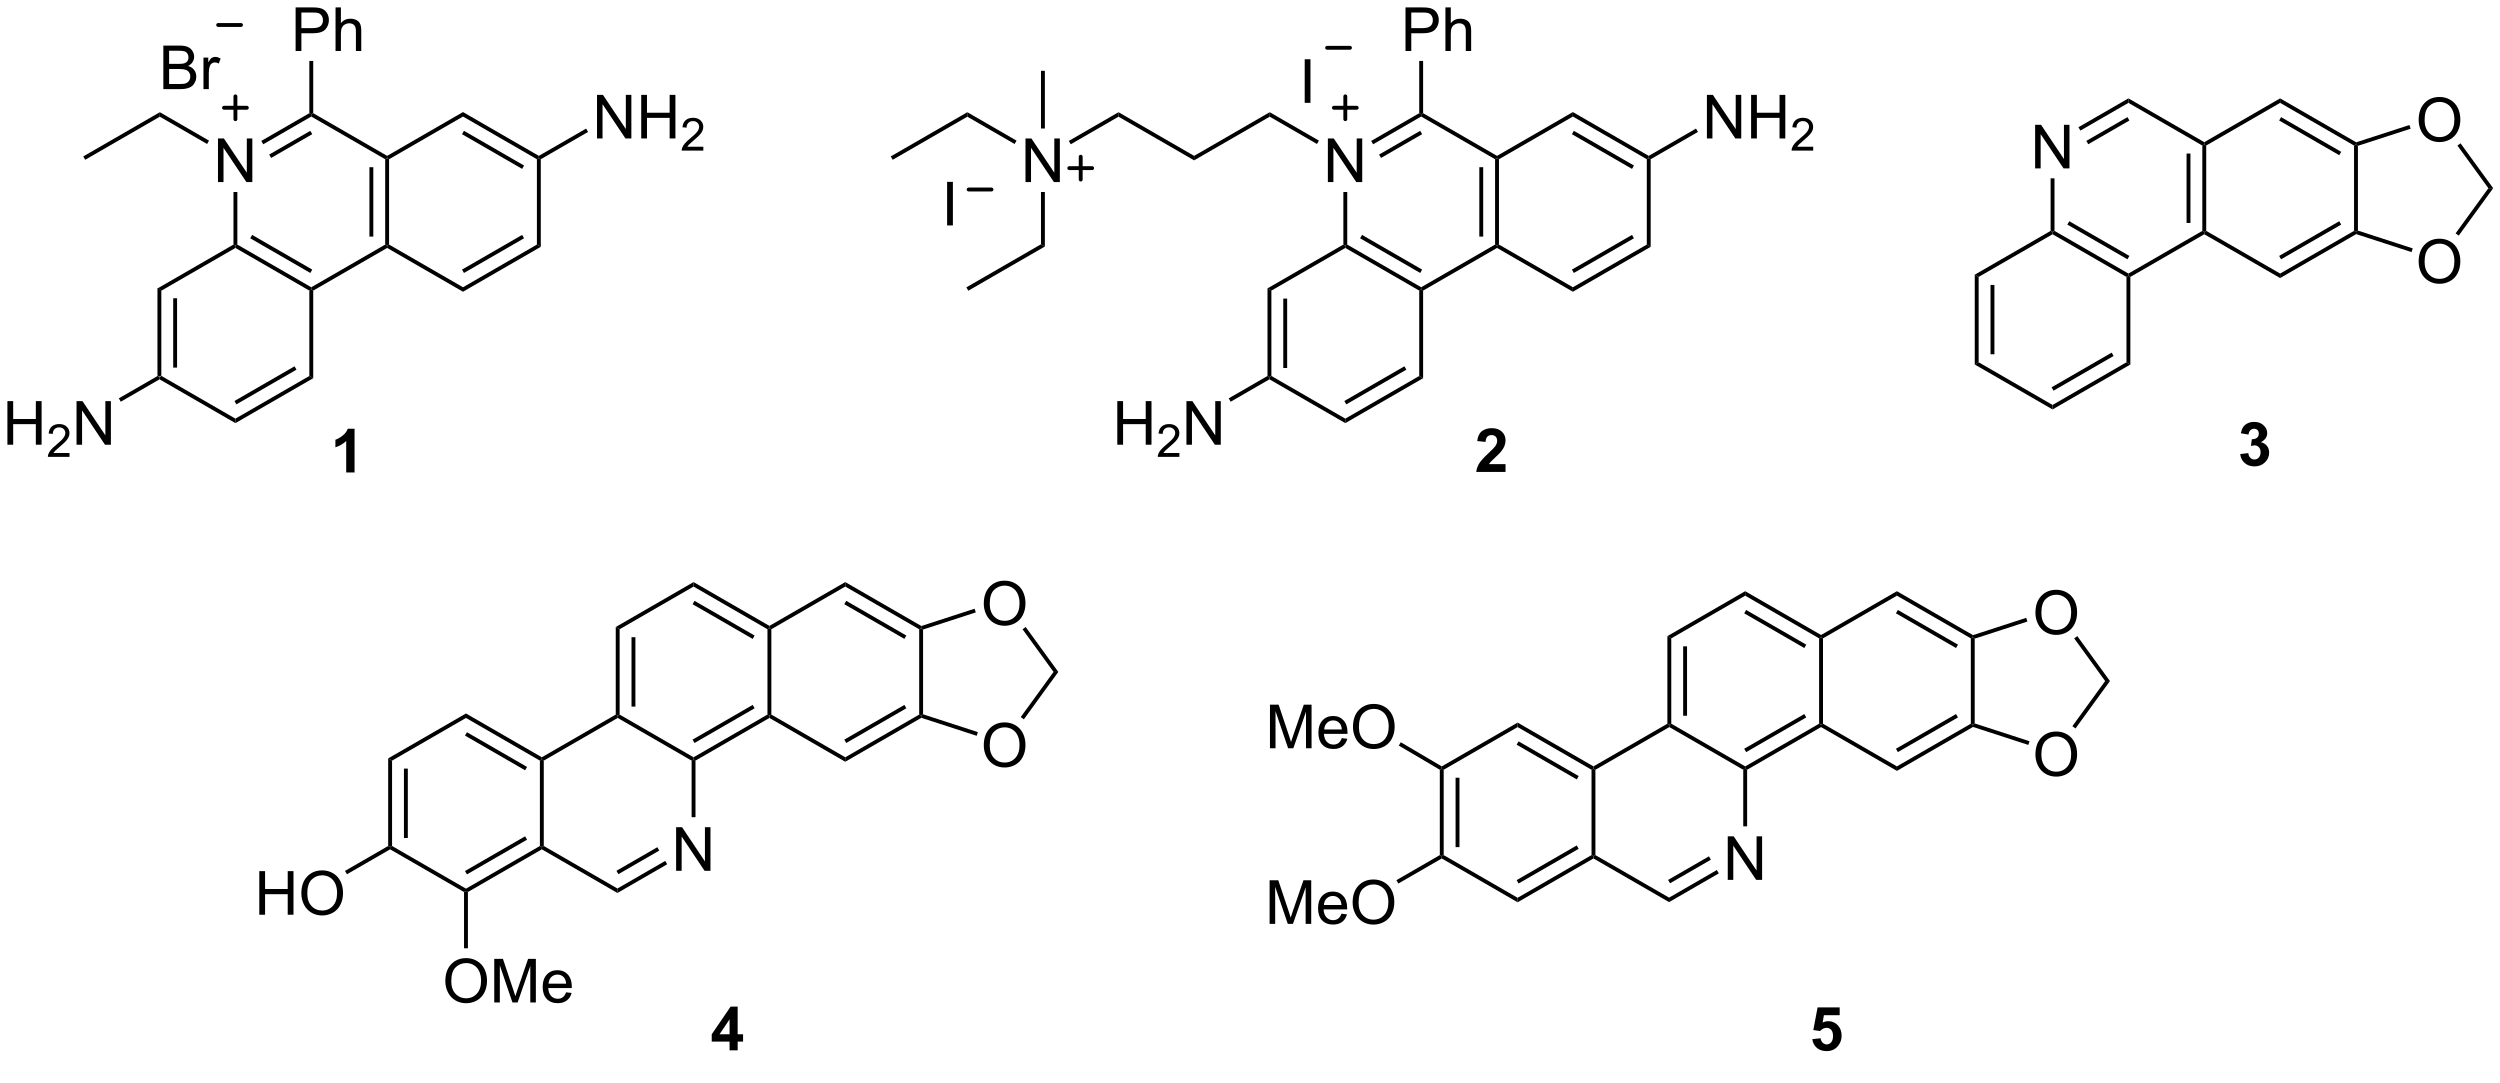 <?xml version="1.0" encoding="UTF-8"?>
<!DOCTYPE svg PUBLIC '-//W3C//DTD SVG 1.0//EN'
          'http://www.w3.org/TR/2001/REC-SVG-20010904/DTD/svg10.dtd'>
<svg stroke-dasharray="none" shape-rendering="auto" xmlns="http://www.w3.org/2000/svg" font-family="'Dialog'" text-rendering="auto" width="90" fill-opacity="1" color-interpolation="auto" color-rendering="auto" preserveAspectRatio="xMidYMid meet" font-size="12px" viewBox="0 0 90 39" fill="black" xmlns:xlink="http://www.w3.org/1999/xlink" stroke="black" image-rendering="auto" stroke-miterlimit="10" stroke-linecap="square" stroke-linejoin="miter" font-style="normal" stroke-width="1" height="39" stroke-dashoffset="0" font-weight="normal" stroke-opacity="1"
><!--Generated by the Batik Graphics2D SVG Generator--><defs id="genericDefs"
  /><g
  ><defs id="defs1"
    ><clipPath clipPathUnits="userSpaceOnUse" id="clipPath1"
      ><path d="M2.669 1.583 L340.607 1.583 L340.607 144.634 L2.669 144.634 L2.669 1.583 Z"
      /></clipPath
      ><clipPath clipPathUnits="userSpaceOnUse" id="clipPath2"
      ><path d="M3.425 0.752 L3.425 139.826 L331.967 139.826 L331.967 0.752 Z"
      /></clipPath
    ></defs
    ><g transform="scale(0.266,0.266) translate(-2.669,-1.583) matrix(1.029,0,0,1.029,-0.854,0.809)"
    ><path d="M24.132 38.64 L24.642 38.934 L24.642 50.149 L24.387 50.296 L24.132 50.149 ZM26.204 39.983 L26.204 49.1 L26.714 49.1 L26.714 39.983 Z" stroke="none" clip-path="url(#clipPath2)"
    /></g
    ><g transform="matrix(0.274,0,0,0.274,-0.938,-0.206)"
    ><path d="M24.387 50.59 L24.387 50.296 L24.642 50.149 L34.354 55.756 L34.354 56.345 Z" stroke="none" clip-path="url(#clipPath2)"
    /></g
    ><g transform="matrix(0.274,0,0,0.274,-0.938,-0.206)"
    ><path d="M34.354 56.345 L34.354 55.756 L44.066 50.149 L44.576 50.443 ZM34.482 53.879 L42.377 49.321 L42.122 48.879 L34.227 53.437 Z" stroke="none" clip-path="url(#clipPath2)"
    /></g
    ><g transform="matrix(0.274,0,0,0.274,-0.938,-0.206)"
    ><path d="M44.576 50.443 L44.066 50.149 L44.066 38.934 L44.321 38.787 L44.576 38.934 Z" stroke="none" clip-path="url(#clipPath2)"
    /></g
    ><g transform="matrix(0.274,0,0,0.274,-0.938,-0.206)"
    ><path d="M44.321 38.493 L44.321 38.787 L44.066 38.934 L34.354 33.328 L34.354 33.033 L34.609 32.886 ZM44.448 36.174 L36.553 31.616 L36.298 32.058 L44.193 36.616 Z" stroke="none" clip-path="url(#clipPath2)"
    /></g
    ><g transform="matrix(0.274,0,0,0.274,-0.938,-0.206)"
    ><path d="M34.099 32.886 L34.354 33.033 L34.354 33.328 L24.642 38.934 L24.132 38.64 Z" stroke="none" clip-path="url(#clipPath2)"
    /></g
    ><g transform="matrix(0.274,0,0,0.274,-0.938,-0.206)"
    ><path d="M32.063 24.674 L32.063 18.948 L32.842 18.948 L35.85 23.442 L35.85 18.948 L36.576 18.948 L36.576 24.674 L35.798 24.674 L32.79 20.174 L32.79 24.674 L32.063 24.674 Z" stroke="none" clip-path="url(#clipPath2)"
    /></g
    ><g transform="matrix(0.274,0,0,0.274,-0.938,-0.206)"
    ><path d="M44.576 38.934 L44.321 38.787 L44.321 38.493 L54.032 32.886 L54.288 33.033 L54.288 33.328 Z" stroke="none" clip-path="url(#clipPath2)"
    /></g
    ><g transform="matrix(0.274,0,0,0.274,-0.938,-0.206)"
    ><path d="M54.543 32.886 L54.288 33.033 L54.032 32.886 L54.032 21.672 L54.288 21.524 L54.543 21.672 ZM52.471 31.837 L52.471 22.72 L51.961 22.72 L51.961 31.837 Z" stroke="none" clip-path="url(#clipPath2)"
    /></g
    ><g transform="matrix(0.274,0,0,0.274,-0.938,-0.206)"
    ><path d="M54.288 21.23 L54.288 21.524 L54.032 21.672 L44.321 16.064 L44.321 15.77 L44.576 15.623 Z" stroke="none" clip-path="url(#clipPath2)"
    /></g
    ><g transform="matrix(0.274,0,0,0.274,-0.938,-0.206)"
    ><path d="M44.066 15.623 L44.321 15.77 L44.321 16.064 L38.011 19.708 L37.755 19.266 ZM44.193 17.941 L38.791 21.06 L39.046 21.502 L44.448 18.383 Z" stroke="none" clip-path="url(#clipPath2)"
    /></g
    ><g transform="matrix(0.274,0,0,0.274,-0.938,-0.206)"
    ><path d="M34.099 25.978 L34.609 25.978 L34.609 32.886 L34.354 33.033 L34.099 32.886 Z" stroke="none" clip-path="url(#clipPath2)"
    /></g
    ><g transform="matrix(0.274,0,0,0.274,-0.938,-0.206)"
    ><path d="M54.288 33.328 L54.288 33.033 L54.543 32.886 L64.254 38.493 L64.254 39.082 Z" stroke="none" clip-path="url(#clipPath2)"
    /></g
    ><g transform="matrix(0.274,0,0,0.274,-0.938,-0.206)"
    ><path d="M64.254 39.082 L64.254 38.493 L73.966 32.886 L74.476 33.18 ZM64.382 36.616 L72.277 32.058 L72.022 31.616 L64.127 36.174 Z" stroke="none" clip-path="url(#clipPath2)"
    /></g
    ><g transform="matrix(0.274,0,0,0.274,-0.938,-0.206)"
    ><path d="M74.476 33.18 L73.966 32.886 L73.966 21.672 L74.221 21.524 L74.476 21.672 Z" stroke="none" clip-path="url(#clipPath2)"
    /></g
    ><g transform="matrix(0.274,0,0,0.274,-0.938,-0.206)"
    ><path d="M74.221 21.23 L74.221 21.524 L73.966 21.672 L64.254 16.064 L64.254 15.475 ZM72.277 22.499 L64.382 17.941 L64.127 18.383 L72.022 22.941 Z" stroke="none" clip-path="url(#clipPath2)"
    /></g
    ><g transform="matrix(0.274,0,0,0.274,-0.938,-0.206)"
    ><path d="M64.254 15.475 L64.254 16.064 L54.543 21.672 L54.288 21.524 L54.288 21.23 Z" stroke="none" clip-path="url(#clipPath2)"
    /></g
    ><g transform="matrix(0.274,0,0,0.274,-0.938,-0.206)"
    ><path d="M81.863 18.94 L81.863 13.213 L82.641 13.213 L85.649 17.708 L85.649 13.213 L86.376 13.213 L86.376 18.94 L85.597 18.94 L82.589 14.44 L82.589 18.94 L81.863 18.94 ZM87.671 18.94 L87.671 13.213 L88.429 13.213 L88.429 15.565 L91.406 15.565 L91.406 13.213 L92.164 13.213 L92.164 18.94 L91.406 18.94 L91.406 16.239 L88.429 16.239 L88.429 18.94 L87.671 18.94 Z" stroke="none" clip-path="url(#clipPath2)"
    /></g
    ><g transform="matrix(0.274,0,0,0.274,-0.938,-0.206)"
    ><path d="M95.83 20.032 L95.83 20.54 L92.99 20.54 Q92.984 20.349 93.052 20.173 Q93.16 19.884 93.398 19.602 Q93.638 19.321 94.089 18.952 Q94.789 18.378 95.035 18.042 Q95.281 17.706 95.281 17.407 Q95.281 17.095 95.056 16.88 Q94.834 16.663 94.472 16.663 Q94.091 16.663 93.863 16.892 Q93.634 17.12 93.632 17.524 L93.089 17.47 Q93.146 16.862 93.509 16.546 Q93.873 16.227 94.484 16.227 Q95.103 16.227 95.462 16.571 Q95.824 16.913 95.824 17.419 Q95.824 17.677 95.718 17.927 Q95.613 18.175 95.367 18.45 Q95.123 18.725 94.554 19.206 Q94.08 19.604 93.945 19.747 Q93.81 19.89 93.722 20.032 L95.83 20.032 Z" stroke="none" clip-path="url(#clipPath2)"
    /></g
    ><g transform="matrix(0.274,0,0,0.274,-0.938,-0.206)"
    ><path d="M74.476 21.672 L74.221 21.524 L74.221 21.23 L80.431 17.644 L80.686 18.086 Z" stroke="none" clip-path="url(#clipPath2)"
    /></g
    ><g transform="matrix(0.274,0,0,0.274,-0.938,-0.206)"
    ><path d="M4.397 59.18 L4.397 53.454 L5.155 53.454 L5.155 55.805 L8.131 55.805 L8.131 53.454 L8.889 53.454 L8.889 59.18 L8.131 59.18 L8.131 56.48 L5.155 56.48 L5.155 59.18 L4.397 59.18 Z" stroke="none" clip-path="url(#clipPath2)"
    /></g
    ><g transform="matrix(0.274,0,0,0.274,-0.938,-0.206)"
    ><path d="M12.555 60.272 L12.555 60.78 L9.715 60.78 Q9.71 60.589 9.778 60.413 Q9.885 60.124 10.123 59.843 Q10.364 59.562 10.815 59.192 Q11.514 58.618 11.76 58.282 Q12.006 57.946 12.006 57.647 Q12.006 57.335 11.782 57.12 Q11.559 56.903 11.198 56.903 Q10.817 56.903 10.588 57.132 Q10.36 57.36 10.358 57.765 L9.815 57.71 Q9.872 57.102 10.235 56.786 Q10.598 56.468 11.21 56.468 Q11.829 56.468 12.188 56.812 Q12.549 57.153 12.549 57.659 Q12.549 57.917 12.444 58.167 Q12.338 58.415 12.092 58.69 Q11.848 58.966 11.28 59.446 Q10.805 59.845 10.67 59.987 Q10.536 60.13 10.448 60.272 L12.555 60.272 Z" stroke="none" clip-path="url(#clipPath2)"
    /></g
    ><g transform="matrix(0.274,0,0,0.274,-0.938,-0.206)"
    ><path d="M13.48 59.18 L13.48 53.454 L14.259 53.454 L17.266 57.948 L17.266 53.454 L17.993 53.454 L17.993 59.18 L17.214 59.18 L14.207 54.68 L14.207 59.18 L13.48 59.18 Z" stroke="none" clip-path="url(#clipPath2)"
    /></g
    ><g transform="matrix(0.274,0,0,0.274,-0.938,-0.206)"
    ><path d="M24.132 50.149 L24.387 50.296 L24.387 50.59 L19.292 53.532 L19.037 53.09 Z" stroke="none" clip-path="url(#clipPath2)"
    /></g
    ><g transform="matrix(0.274,0,0,0.274,-0.938,-0.206)"
    ><path d="M42.263 7.451 L42.263 1.725 L44.424 1.725 Q44.995 1.725 45.294 1.779 Q45.716 1.85 46 2.048 Q46.286 2.243 46.461 2.6 Q46.635 2.954 46.635 3.381 Q46.635 4.11 46.169 4.618 Q45.706 5.123 44.49 5.123 L43.021 5.123 L43.021 7.451 L42.263 7.451 ZM43.021 4.446 L44.503 4.446 Q45.237 4.446 45.544 4.173 Q45.854 3.899 45.854 3.404 Q45.854 3.045 45.672 2.79 Q45.49 2.532 45.193 2.451 Q45.003 2.399 44.487 2.399 L43.021 2.399 L43.021 4.446 ZM47.51 7.451 L47.51 1.725 L48.214 1.725 L48.214 3.779 Q48.706 3.209 49.456 3.209 Q49.917 3.209 50.255 3.391 Q50.596 3.571 50.742 3.891 Q50.888 4.212 50.888 4.821 L50.888 7.451 L50.185 7.451 L50.185 4.821 Q50.185 4.295 49.956 4.055 Q49.729 3.813 49.31 3.813 Q48.997 3.813 48.721 3.977 Q48.448 4.139 48.331 4.417 Q48.214 4.693 48.214 5.18 L48.214 7.451 L47.51 7.451 Z" stroke="none" clip-path="url(#clipPath2)"
    /></g
    ><g transform="matrix(0.274,0,0,0.274,-0.938,-0.206)"
    ><path d="M44.576 15.623 L44.321 15.77 L44.066 15.623 L44.066 8.755 L44.576 8.755 Z" stroke="none" clip-path="url(#clipPath2)"
    /></g
    ><g transform="matrix(0.274,0,0,0.274,-0.938,-0.206)"
    ><path d="M30.887 19.228 L30.632 19.67 L24.422 16.084 L24.422 15.495 Z" stroke="none" clip-path="url(#clipPath2)"
    /></g
    ><g transform="matrix(0.274,0,0,0.274,-0.938,-0.206)"
    ><path d="M24.422 15.495 L24.422 16.084 L14.617 21.745 L14.362 21.303 Z" stroke="none" clip-path="url(#clipPath2)"
    /></g
    ><g stroke-width="0.51" transform="matrix(0.274,0,0,0.274,-0.938,-0.206)" stroke-linejoin="round" stroke-linecap="round"
    ><path fill="none" d="M32.854 14.911 L35.854 14.911 M34.354 13.411 L34.354 16.411" clip-path="url(#clipPath2)"
    /></g
    ><g transform="matrix(0.274,0,0,0.274,-0.938,-0.206)"
    ><path d="M24.885 12.466 L24.885 6.74 L27.033 6.74 Q27.689 6.74 28.085 6.914 Q28.484 7.086 28.708 7.448 Q28.932 7.81 28.932 8.203 Q28.932 8.57 28.731 8.896 Q28.533 9.219 28.132 9.419 Q28.65 9.57 28.929 9.938 Q29.21 10.305 29.21 10.805 Q29.21 11.208 29.038 11.555 Q28.869 11.899 28.619 12.086 Q28.369 12.274 27.991 12.37 Q27.616 12.466 27.07 12.466 L24.885 12.466 ZM25.642 9.146 L26.882 9.146 Q27.385 9.146 27.604 9.078 Q27.892 8.992 28.038 8.794 Q28.187 8.594 28.187 8.294 Q28.187 8.008 28.049 7.792 Q27.913 7.576 27.658 7.495 Q27.406 7.414 26.788 7.414 L25.642 7.414 L25.642 9.146 ZM25.642 11.789 L27.07 11.789 Q27.437 11.789 27.585 11.763 Q27.846 11.716 28.02 11.607 Q28.197 11.497 28.309 11.289 Q28.424 11.078 28.424 10.805 Q28.424 10.484 28.26 10.25 Q28.096 10.013 27.804 9.917 Q27.515 9.82 26.968 9.82 L25.642 9.82 L25.642 11.789 ZM30.156 12.466 L30.156 8.318 L30.788 8.318 L30.788 8.945 Q31.031 8.505 31.234 8.365 Q31.439 8.224 31.687 8.224 Q32.041 8.224 32.408 8.451 L32.166 9.102 Q31.908 8.951 31.65 8.951 Q31.421 8.951 31.236 9.089 Q31.054 9.227 30.976 9.474 Q30.859 9.849 30.859 10.294 L30.859 12.466 L30.156 12.466 Z" stroke="none" clip-path="url(#clipPath2)"
    /></g
    ><g stroke-width="0.51" transform="matrix(0.274,0,0,0.274,-0.938,-0.206)" stroke-linejoin="round" stroke-linecap="round"
    ><path fill="none" d="M32.088 4.034 L35.088 4.034" clip-path="url(#clipPath2)"
    /></g
    ><g transform="matrix(0.274,0,0,0.274,-0.938,-0.206)"
    ><path d="M169.957 38.64 L170.467 38.934 L170.467 50.149 L170.212 50.296 L169.957 50.149 ZM172.029 39.983 L172.029 49.1 L172.539 49.1 L172.539 39.983 Z" stroke="none" clip-path="url(#clipPath2)"
    /></g
    ><g transform="matrix(0.274,0,0,0.274,-0.938,-0.206)"
    ><path d="M170.212 50.59 L170.212 50.296 L170.467 50.149 L180.179 55.756 L180.179 56.345 Z" stroke="none" clip-path="url(#clipPath2)"
    /></g
    ><g transform="matrix(0.274,0,0,0.274,-0.938,-0.206)"
    ><path d="M180.179 56.345 L180.179 55.756 L189.891 50.149 L190.401 50.443 ZM180.306 53.879 L188.202 49.321 L187.946 48.879 L180.051 53.437 Z" stroke="none" clip-path="url(#clipPath2)"
    /></g
    ><g transform="matrix(0.274,0,0,0.274,-0.938,-0.206)"
    ><path d="M190.401 50.443 L189.891 50.149 L189.891 38.934 L190.146 38.787 L190.401 38.934 Z" stroke="none" clip-path="url(#clipPath2)"
    /></g
    ><g transform="matrix(0.274,0,0,0.274,-0.938,-0.206)"
    ><path d="M190.146 38.493 L190.146 38.787 L189.891 38.934 L180.179 33.328 L180.179 33.033 L180.434 32.886 ZM190.273 36.174 L182.378 31.616 L182.123 32.058 L190.018 36.616 Z" stroke="none" clip-path="url(#clipPath2)"
    /></g
    ><g transform="matrix(0.274,0,0,0.274,-0.938,-0.206)"
    ><path d="M179.924 32.886 L180.179 33.033 L180.179 33.328 L170.467 38.934 L169.957 38.64 Z" stroke="none" clip-path="url(#clipPath2)"
    /></g
    ><g transform="matrix(0.274,0,0,0.274,-0.938,-0.206)"
    ><path d="M177.888 24.674 L177.888 18.948 L178.667 18.948 L181.675 23.442 L181.675 18.948 L182.401 18.948 L182.401 24.674 L181.623 24.674 L178.615 20.174 L178.615 24.674 L177.888 24.674 Z" stroke="none" clip-path="url(#clipPath2)"
    /></g
    ><g transform="matrix(0.274,0,0,0.274,-0.938,-0.206)"
    ><path d="M190.401 38.934 L190.146 38.787 L190.146 38.493 L199.857 32.886 L200.113 33.033 L200.113 33.328 Z" stroke="none" clip-path="url(#clipPath2)"
    /></g
    ><g transform="matrix(0.274,0,0,0.274,-0.938,-0.206)"
    ><path d="M200.368 32.886 L200.113 33.033 L199.857 32.886 L199.857 21.672 L200.113 21.524 L200.368 21.672 ZM198.296 31.837 L198.296 22.72 L197.786 22.72 L197.786 31.837 Z" stroke="none" clip-path="url(#clipPath2)"
    /></g
    ><g transform="matrix(0.274,0,0,0.274,-0.938,-0.206)"
    ><path d="M200.113 21.23 L200.113 21.524 L199.857 21.672 L190.146 16.064 L190.146 15.77 L190.401 15.623 Z" stroke="none" clip-path="url(#clipPath2)"
    /></g
    ><g transform="matrix(0.274,0,0,0.274,-0.938,-0.206)"
    ><path d="M189.891 15.623 L190.146 15.77 L190.146 16.064 L183.835 19.708 L183.58 19.266 ZM190.018 17.941 L184.616 21.06 L184.871 21.502 L190.273 18.383 Z" stroke="none" clip-path="url(#clipPath2)"
    /></g
    ><g transform="matrix(0.274,0,0,0.274,-0.938,-0.206)"
    ><path d="M179.924 25.978 L180.434 25.978 L180.434 32.886 L180.179 33.033 L179.924 32.886 Z" stroke="none" clip-path="url(#clipPath2)"
    /></g
    ><g transform="matrix(0.274,0,0,0.274,-0.938,-0.206)"
    ><path d="M200.113 33.328 L200.113 33.033 L200.368 32.886 L210.079 38.493 L210.079 39.082 Z" stroke="none" clip-path="url(#clipPath2)"
    /></g
    ><g transform="matrix(0.274,0,0,0.274,-0.938,-0.206)"
    ><path d="M210.079 39.082 L210.079 38.493 L219.791 32.886 L220.301 33.18 ZM210.207 36.616 L218.102 32.058 L217.847 31.616 L209.952 36.174 Z" stroke="none" clip-path="url(#clipPath2)"
    /></g
    ><g transform="matrix(0.274,0,0,0.274,-0.938,-0.206)"
    ><path d="M220.301 33.18 L219.791 32.886 L219.791 21.672 L220.046 21.524 L220.301 21.672 Z" stroke="none" clip-path="url(#clipPath2)"
    /></g
    ><g transform="matrix(0.274,0,0,0.274,-0.938,-0.206)"
    ><path d="M220.046 21.23 L220.046 21.524 L219.791 21.672 L210.079 16.064 L210.079 15.475 ZM218.102 22.499 L210.207 17.941 L209.952 18.383 L217.847 22.941 Z" stroke="none" clip-path="url(#clipPath2)"
    /></g
    ><g transform="matrix(0.274,0,0,0.274,-0.938,-0.206)"
    ><path d="M210.079 15.475 L210.079 16.064 L200.368 21.672 L200.113 21.524 L200.113 21.23 Z" stroke="none" clip-path="url(#clipPath2)"
    /></g
    ><g transform="matrix(0.274,0,0,0.274,-0.938,-0.206)"
    ><path d="M227.688 18.94 L227.688 13.213 L228.466 13.213 L231.474 17.708 L231.474 13.213 L232.201 13.213 L232.201 18.94 L231.422 18.94 L228.414 14.44 L228.414 18.94 L227.688 18.94 ZM233.496 18.94 L233.496 13.213 L234.254 13.213 L234.254 15.565 L237.231 15.565 L237.231 13.213 L237.988 13.213 L237.988 18.94 L237.231 18.94 L237.231 16.239 L234.254 16.239 L234.254 18.94 L233.496 18.94 Z" stroke="none" clip-path="url(#clipPath2)"
    /></g
    ><g transform="matrix(0.274,0,0,0.274,-0.938,-0.206)"
    ><path d="M241.654 20.032 L241.654 20.54 L238.815 20.54 Q238.809 20.349 238.877 20.173 Q238.984 19.884 239.223 19.602 Q239.463 19.321 239.914 18.952 Q240.613 18.378 240.859 18.042 Q241.106 17.706 241.106 17.407 Q241.106 17.095 240.881 16.88 Q240.658 16.663 240.297 16.663 Q239.916 16.663 239.688 16.892 Q239.459 17.12 239.457 17.524 L238.914 17.47 Q238.971 16.862 239.334 16.546 Q239.697 16.227 240.309 16.227 Q240.928 16.227 241.287 16.571 Q241.649 16.913 241.649 17.419 Q241.649 17.677 241.543 17.927 Q241.438 18.175 241.191 18.45 Q240.947 18.725 240.379 19.206 Q239.904 19.604 239.77 19.747 Q239.635 19.89 239.547 20.032 L241.654 20.032 Z" stroke="none" clip-path="url(#clipPath2)"
    /></g
    ><g transform="matrix(0.274,0,0,0.274,-0.938,-0.206)"
    ><path d="M220.301 21.672 L220.046 21.524 L220.046 21.23 L226.256 17.644 L226.511 18.086 Z" stroke="none" clip-path="url(#clipPath2)"
    /></g
    ><g transform="matrix(0.274,0,0,0.274,-0.938,-0.206)"
    ><path d="M150.222 59.18 L150.222 53.454 L150.98 53.454 L150.98 55.805 L153.956 55.805 L153.956 53.454 L154.714 53.454 L154.714 59.18 L153.956 59.18 L153.956 56.48 L150.98 56.48 L150.98 59.18 L150.222 59.18 Z" stroke="none" clip-path="url(#clipPath2)"
    /></g
    ><g transform="matrix(0.274,0,0,0.274,-0.938,-0.206)"
    ><path d="M158.38 60.272 L158.38 60.78 L155.54 60.78 Q155.534 60.589 155.603 60.413 Q155.71 60.124 155.948 59.843 Q156.189 59.562 156.64 59.192 Q157.339 58.618 157.585 58.282 Q157.831 57.946 157.831 57.647 Q157.831 57.335 157.607 57.12 Q157.384 56.903 157.023 56.903 Q156.642 56.903 156.413 57.132 Q156.185 57.36 156.183 57.765 L155.64 57.71 Q155.696 57.102 156.06 56.786 Q156.423 56.468 157.034 56.468 Q157.654 56.468 158.013 56.812 Q158.374 57.153 158.374 57.659 Q158.374 57.917 158.269 58.167 Q158.163 58.415 157.917 58.69 Q157.673 58.966 157.105 59.446 Q156.63 59.845 156.495 59.987 Q156.361 60.13 156.273 60.272 L158.38 60.272 Z" stroke="none" clip-path="url(#clipPath2)"
    /></g
    ><g transform="matrix(0.274,0,0,0.274,-0.938,-0.206)"
    ><path d="M159.305 59.18 L159.305 53.454 L160.083 53.454 L163.091 57.948 L163.091 53.454 L163.818 53.454 L163.818 59.18 L163.039 59.18 L160.031 54.68 L160.031 59.18 L159.305 59.18 Z" stroke="none" clip-path="url(#clipPath2)"
    /></g
    ><g transform="matrix(0.274,0,0,0.274,-0.938,-0.206)"
    ><path d="M169.957 50.149 L170.212 50.296 L170.212 50.59 L165.117 53.532 L164.862 53.09 Z" stroke="none" clip-path="url(#clipPath2)"
    /></g
    ><g transform="matrix(0.274,0,0,0.274,-0.938,-0.206)"
    ><path d="M188.088 7.451 L188.088 1.725 L190.249 1.725 Q190.82 1.725 191.119 1.779 Q191.541 1.85 191.825 2.048 Q192.111 2.243 192.286 2.6 Q192.46 2.954 192.46 3.381 Q192.46 4.11 191.994 4.618 Q191.531 5.123 190.315 5.123 L188.846 5.123 L188.846 7.451 L188.088 7.451 ZM188.846 4.446 L190.327 4.446 Q191.062 4.446 191.369 4.173 Q191.679 3.899 191.679 3.404 Q191.679 3.045 191.497 2.79 Q191.315 2.532 191.018 2.451 Q190.827 2.399 190.312 2.399 L188.846 2.399 L188.846 4.446 ZM193.335 7.451 L193.335 1.725 L194.038 1.725 L194.038 3.779 Q194.531 3.209 195.281 3.209 Q195.742 3.209 196.08 3.391 Q196.421 3.571 196.567 3.891 Q196.713 4.212 196.713 4.821 L196.713 7.451 L196.01 7.451 L196.01 4.821 Q196.01 4.295 195.781 4.055 Q195.554 3.813 195.135 3.813 Q194.822 3.813 194.546 3.977 Q194.273 4.139 194.156 4.417 Q194.038 4.693 194.038 5.18 L194.038 7.451 L193.335 7.451 Z" stroke="none" clip-path="url(#clipPath2)"
    /></g
    ><g transform="matrix(0.274,0,0,0.274,-0.938,-0.206)"
    ><path d="M190.401 15.623 L190.146 15.77 L189.891 15.623 L189.891 8.755 L190.401 8.755 Z" stroke="none" clip-path="url(#clipPath2)"
    /></g
    ><g transform="matrix(0.274,0,0,0.274,-0.938,-0.206)"
    ><path d="M176.712 19.228 L176.457 19.67 L170.247 16.084 L170.247 15.495 Z" stroke="none" clip-path="url(#clipPath2)"
    /></g
    ><g transform="matrix(0.274,0,0,0.274,-0.938,-0.206)"
    ><path d="M170.247 15.495 L170.247 16.084 L160.315 21.819 L160.315 21.23 Z" stroke="none" clip-path="url(#clipPath2)"
    /></g
    ><g stroke-width="0.51" transform="matrix(0.274,0,0,0.274,-0.938,-0.206)" stroke-linejoin="round" stroke-linecap="round"
    ><path fill="none" d="M178.679 14.911 L181.679 14.911 M180.179 13.411 L180.179 16.411" clip-path="url(#clipPath2)"
    /></g
    ><g transform="matrix(0.274,0,0,0.274,-0.938,-0.206)"
    ><path d="M174.844 14.264 L174.844 8.538 L175.601 8.538 L175.601 14.264 L174.844 14.264 Z" stroke="none" clip-path="url(#clipPath2)"
    /></g
    ><g stroke-width="0.51" transform="matrix(0.274,0,0,0.274,-0.938,-0.206)" stroke-linejoin="round" stroke-linecap="round"
    ><path fill="none" d="M177.791 7.031 L180.791 7.031" clip-path="url(#clipPath2)"
    /></g
    ><g transform="matrix(0.274,0,0,0.274,-0.938,-0.206)"
    ><path d="M160.315 21.23 L160.315 21.819 L150.382 16.084 L150.382 15.495 Z" stroke="none" clip-path="url(#clipPath2)"
    /></g
    ><g transform="matrix(0.274,0,0,0.274,-0.938,-0.206)"
    ><path d="M138.16 24.674 L138.16 18.948 L138.938 18.948 L141.946 23.442 L141.946 18.948 L142.673 18.948 L142.673 24.674 L141.894 24.674 L138.886 20.174 L138.886 24.674 L138.16 24.674 Z" stroke="none" clip-path="url(#clipPath2)"
    /></g
    ><g transform="matrix(0.274,0,0,0.274,-0.938,-0.206)"
    ><path d="M150.382 15.495 L150.382 16.084 L144.107 19.708 L143.851 19.266 Z" stroke="none" clip-path="url(#clipPath2)"
    /></g
    ><g transform="matrix(0.274,0,0,0.274,-0.938,-0.206)"
    ><path d="M136.983 19.228 L136.728 19.67 L130.518 16.084 L130.518 15.495 Z" stroke="none" clip-path="url(#clipPath2)"
    /></g
    ><g transform="matrix(0.274,0,0,0.274,-0.938,-0.206)"
    ><path d="M130.518 15.495 L130.518 16.084 L120.713 21.745 L120.458 21.303 Z" stroke="none" clip-path="url(#clipPath2)"
    /></g
    ><g transform="matrix(0.274,0,0,0.274,-0.938,-0.206)"
    ><path d="M140.195 25.978 L140.705 25.978 L140.705 33.14 L140.195 32.846 Z" stroke="none" clip-path="url(#clipPath2)"
    /></g
    ><g transform="matrix(0.274,0,0,0.274,-0.938,-0.206)"
    ><path d="M140.195 32.846 L140.705 33.14 L130.645 38.948 L130.39 38.506 Z" stroke="none" clip-path="url(#clipPath2)"
    /></g
    ><g transform="matrix(0.274,0,0,0.274,-0.938,-0.206)"
    ><path d="M140.705 17.636 L140.195 17.636 L140.195 10.056 L140.705 10.056 Z" stroke="none" clip-path="url(#clipPath2)"
    /></g
    ><g stroke-width="0.51" transform="matrix(0.274,0,0,0.274,-0.938,-0.206)" stroke-linejoin="round" stroke-linecap="round"
    ><path fill="none" d="M143.914 22.843 L146.914 22.843 M145.414 21.343 L145.414 24.343" clip-path="url(#clipPath2)"
    /></g
    ><g transform="matrix(0.274,0,0,0.274,-0.938,-0.206)"
    ><path d="M127.862 30.372 L127.862 24.645 L128.62 24.645 L128.62 30.372 L127.862 30.372 Z" stroke="none" clip-path="url(#clipPath2)"
    /></g
    ><g stroke-width="0.51" transform="matrix(0.274,0,0,0.274,-0.938,-0.206)" stroke-linejoin="round" stroke-linecap="round"
    ><path fill="none" d="M130.689 25.649 L133.689 25.649" clip-path="url(#clipPath2)"
    /></g
    ><g transform="matrix(0.274,0,0,0.274,-0.938,-0.206)"
    ><path d="M262.88 36.842 L263.39 37.136 L263.39 48.35 L262.88 48.645 ZM264.952 38.185 L264.952 47.302 L265.462 47.302 L265.462 38.185 Z" stroke="none" clip-path="url(#clipPath2)"
    /></g
    ><g transform="matrix(0.274,0,0,0.274,-0.938,-0.206)"
    ><path d="M262.88 48.645 L263.39 48.35 L273.102 53.957 L273.102 54.547 Z" stroke="none" clip-path="url(#clipPath2)"
    /></g
    ><g transform="matrix(0.274,0,0,0.274,-0.938,-0.206)"
    ><path d="M273.102 54.547 L273.102 53.957 L282.814 48.35 L283.324 48.645 ZM273.23 52.081 L281.125 47.523 L280.87 47.081 L272.974 51.639 Z" stroke="none" clip-path="url(#clipPath2)"
    /></g
    ><g transform="matrix(0.274,0,0,0.274,-0.938,-0.206)"
    ><path d="M283.324 48.645 L282.814 48.35 L282.814 37.136 L283.069 36.989 L283.324 37.136 Z" stroke="none" clip-path="url(#clipPath2)"
    /></g
    ><g transform="matrix(0.274,0,0,0.274,-0.938,-0.206)"
    ><path d="M283.069 36.694 L283.069 36.989 L282.814 37.136 L273.102 31.529 L273.102 31.235 L273.357 31.087 ZM283.197 34.376 L275.301 29.818 L275.046 30.26 L282.941 34.818 Z" stroke="none" clip-path="url(#clipPath2)"
    /></g
    ><g transform="matrix(0.274,0,0,0.274,-0.938,-0.206)"
    ><path d="M272.847 31.087 L273.102 31.235 L273.102 31.529 L263.39 37.136 L262.88 36.842 Z" stroke="none" clip-path="url(#clipPath2)"
    /></g
    ><g transform="matrix(0.274,0,0,0.274,-0.938,-0.206)"
    ><path d="M270.812 22.876 L270.812 17.149 L271.59 17.149 L274.598 21.644 L274.598 17.149 L275.325 17.149 L275.325 22.876 L274.546 22.876 L271.538 18.376 L271.538 22.876 L270.812 22.876 Z" stroke="none" clip-path="url(#clipPath2)"
    /></g
    ><g transform="matrix(0.274,0,0,0.274,-0.938,-0.206)"
    ><path d="M283.324 37.136 L283.069 36.989 L283.069 36.694 L292.781 31.087 L293.036 31.235 L293.036 31.529 Z" stroke="none" clip-path="url(#clipPath2)"
    /></g
    ><g transform="matrix(0.274,0,0,0.274,-0.938,-0.206)"
    ><path d="M293.291 31.087 L293.036 31.235 L292.781 31.087 L292.781 19.873 L293.036 19.726 L293.291 19.873 ZM291.219 30.039 L291.219 20.922 L290.709 20.922 L290.709 30.039 Z" stroke="none" clip-path="url(#clipPath2)"
    /></g
    ><g transform="matrix(0.274,0,0,0.274,-0.938,-0.206)"
    ><path d="M293.036 19.431 L293.036 19.726 L292.781 19.873 L283.069 14.266 L283.069 13.677 Z" stroke="none" clip-path="url(#clipPath2)"
    /></g
    ><g transform="matrix(0.274,0,0,0.274,-0.938,-0.206)"
    ><path d="M283.069 13.677 L283.069 14.266 L276.759 17.91 L276.503 17.468 ZM282.941 16.143 L277.539 19.262 L277.794 19.703 L283.197 16.585 Z" stroke="none" clip-path="url(#clipPath2)"
    /></g
    ><g transform="matrix(0.274,0,0,0.274,-0.938,-0.206)"
    ><path d="M272.847 24.18 L273.357 24.18 L273.357 31.087 L273.102 31.235 L272.847 31.087 Z" stroke="none" clip-path="url(#clipPath2)"
    /></g
    ><g transform="matrix(0.274,0,0,0.274,-0.938,-0.206)"
    ><path d="M293.036 31.529 L293.036 31.235 L293.291 31.087 L303.002 36.694 L303.002 37.284 Z" stroke="none" clip-path="url(#clipPath2)"
    /></g
    ><g transform="matrix(0.274,0,0,0.274,-0.938,-0.206)"
    ><path d="M303.002 37.284 L303.002 36.694 L312.714 31.087 L312.969 31.235 L312.998 31.512 ZM303.13 34.818 L311.025 30.26 L310.77 29.818 L302.875 34.376 Z" stroke="none" clip-path="url(#clipPath2)"
    /></g
    ><g transform="matrix(0.274,0,0,0.274,-0.938,-0.206)"
    ><path d="M313.224 31.049 L312.969 31.235 L312.714 31.087 L312.714 19.873 L312.969 19.726 L313.224 19.911 Z" stroke="none" clip-path="url(#clipPath2)"
    /></g
    ><g transform="matrix(0.274,0,0,0.274,-0.938,-0.206)"
    ><path d="M312.998 19.448 L312.969 19.726 L312.714 19.873 L303.002 14.266 L303.002 13.677 ZM311.025 20.701 L303.13 16.143 L302.875 16.585 L310.77 21.143 Z" stroke="none" clip-path="url(#clipPath2)"
    /></g
    ><g transform="matrix(0.274,0,0,0.274,-0.938,-0.206)"
    ><path d="M303.002 13.677 L303.002 14.266 L293.291 19.873 L293.036 19.726 L293.036 19.431 Z" stroke="none" clip-path="url(#clipPath2)"
    /></g
    ><g transform="matrix(0.274,0,0,0.274,-0.938,-0.206)"
    ><path d="M321.203 35.152 Q321.203 33.725 321.968 32.92 Q322.734 32.113 323.945 32.113 Q324.737 32.113 325.372 32.493 Q326.01 32.871 326.343 33.548 Q326.679 34.225 326.679 35.084 Q326.679 35.957 326.328 36.644 Q325.976 37.332 325.33 37.686 Q324.687 38.04 323.94 38.04 Q323.132 38.04 322.494 37.649 Q321.859 37.256 321.531 36.582 Q321.203 35.904 321.203 35.152 ZM321.984 35.162 Q321.984 36.199 322.539 36.795 Q323.096 37.389 323.937 37.389 Q324.791 37.389 325.343 36.787 Q325.898 36.186 325.898 35.082 Q325.898 34.381 325.661 33.86 Q325.424 33.339 324.968 33.053 Q324.515 32.764 323.947 32.764 Q323.143 32.764 322.562 33.319 Q321.984 33.871 321.984 35.162 Z" stroke="none" clip-path="url(#clipPath2)"
    /></g
    ><g transform="matrix(0.274,0,0,0.274,-0.938,-0.206)"
    ><path d="M321.203 16.53 Q321.203 15.104 321.968 14.299 Q322.734 13.492 323.945 13.492 Q324.737 13.492 325.372 13.872 Q326.01 14.249 326.343 14.926 Q326.679 15.604 326.679 16.463 Q326.679 17.335 326.328 18.023 Q325.976 18.71 325.33 19.064 Q324.687 19.419 323.94 19.419 Q323.132 19.419 322.494 19.028 Q321.859 18.635 321.531 17.96 Q321.203 17.283 321.203 16.53 ZM321.984 16.541 Q321.984 17.577 322.539 18.174 Q323.096 18.767 323.937 18.767 Q324.791 18.767 325.343 18.166 Q325.898 17.564 325.898 16.46 Q325.898 15.76 325.661 15.239 Q325.424 14.718 324.968 14.432 Q324.515 14.143 323.947 14.143 Q323.143 14.143 322.562 14.697 Q321.984 15.249 321.984 16.541 Z" stroke="none" clip-path="url(#clipPath2)"
    /></g
    ><g transform="matrix(0.274,0,0,0.274,-0.938,-0.206)"
    ><path d="M312.998 31.512 L312.969 31.235 L313.224 31.049 L320.426 33.389 L320.269 33.875 Z" stroke="none" clip-path="url(#clipPath2)"
    /></g
    ><g transform="matrix(0.274,0,0,0.274,-0.938,-0.206)"
    ><path d="M326.468 31.711 L326.055 31.411 L330.364 25.48 L330.995 25.48 Z" stroke="none" clip-path="url(#clipPath2)"
    /></g
    ><g transform="matrix(0.274,0,0,0.274,-0.938,-0.206)"
    ><path d="M330.995 25.48 L330.364 25.48 L326.294 19.879 L326.707 19.579 Z" stroke="none" clip-path="url(#clipPath2)"
    /></g
    ><g transform="matrix(0.274,0,0,0.274,-0.938,-0.206)"
    ><path d="M319.993 17.175 L320.151 17.661 L313.224 19.911 L312.969 19.726 L312.998 19.448 Z" stroke="none" clip-path="url(#clipPath2)"
    /></g
    ><g transform="matrix(0.274,0,0,0.274,-0.938,-0.206)"
    ><path d="M54.424 100.394 L54.935 100.688 L54.935 111.903 L54.679 112.05 L54.424 111.903 ZM56.496 101.737 L56.496 110.854 L57.006 110.854 L57.006 101.737 Z" stroke="none" clip-path="url(#clipPath2)"
    /></g
    ><g transform="matrix(0.274,0,0,0.274,-0.938,-0.206)"
    ><path d="M54.679 112.344 L54.679 112.05 L54.935 111.903 L64.646 117.51 L64.646 117.804 L64.391 117.951 Z" stroke="none" clip-path="url(#clipPath2)"
    /></g
    ><g transform="matrix(0.274,0,0,0.274,-0.938,-0.206)"
    ><path d="M64.901 117.951 L64.646 117.804 L64.646 117.51 L74.358 111.903 L74.613 112.05 L74.613 112.344 ZM64.774 115.633 L72.669 111.075 L72.414 110.633 L64.519 115.191 Z" stroke="none" clip-path="url(#clipPath2)"
    /></g
    ><g transform="matrix(0.274,0,0,0.274,-0.938,-0.206)"
    ><path d="M74.868 111.903 L74.613 112.05 L74.358 111.903 L74.358 100.688 L74.613 100.541 L74.868 100.688 Z" stroke="none" clip-path="url(#clipPath2)"
    /></g
    ><g transform="matrix(0.274,0,0,0.274,-0.938,-0.206)"
    ><path d="M74.613 100.247 L74.613 100.541 L74.358 100.688 L64.646 95.081 L64.646 94.492 ZM72.669 101.516 L64.774 96.958 L64.519 97.4 L72.414 101.958 Z" stroke="none" clip-path="url(#clipPath2)"
    /></g
    ><g transform="matrix(0.274,0,0,0.274,-0.938,-0.206)"
    ><path d="M64.646 94.492 L64.646 95.081 L54.935 100.688 L54.424 100.394 Z" stroke="none" clip-path="url(#clipPath2)"
    /></g
    ><g transform="matrix(0.274,0,0,0.274,-0.938,-0.206)"
    ><path d="M74.868 100.688 L74.613 100.541 L74.613 100.247 L84.325 94.639 L84.58 94.787 L84.58 95.081 Z" stroke="none" clip-path="url(#clipPath2)"
    /></g
    ><g transform="matrix(0.274,0,0,0.274,-0.938,-0.206)"
    ><path d="M84.835 94.639 L84.58 94.787 L84.325 94.639 L84.325 83.131 L84.835 83.425 ZM86.907 93.591 L86.907 84.474 L86.396 84.474 L86.396 93.591 Z" stroke="none" clip-path="url(#clipPath2)"
    /></g
    ><g transform="matrix(0.274,0,0,0.274,-0.938,-0.206)"
    ><path d="M84.58 95.081 L84.58 94.787 L84.835 94.639 L94.547 100.247 L94.547 100.541 L94.292 100.688 Z" stroke="none" clip-path="url(#clipPath2)"
    /></g
    ><g transform="matrix(0.274,0,0,0.274,-0.938,-0.206)"
    ><path d="M94.802 100.688 L94.547 100.541 L94.547 100.247 L104.258 94.639 L104.513 94.787 L104.513 95.081 ZM94.674 98.37 L102.57 93.812 L102.314 93.37 L94.419 97.928 Z" stroke="none" clip-path="url(#clipPath2)"
    /></g
    ><g transform="matrix(0.274,0,0,0.274,-0.938,-0.206)"
    ><path d="M104.769 94.639 L104.513 94.787 L104.258 94.639 L104.258 83.425 L104.513 83.278 L104.769 83.425 Z" stroke="none" clip-path="url(#clipPath2)"
    /></g
    ><g transform="matrix(0.274,0,0,0.274,-0.938,-0.206)"
    ><path d="M104.513 82.984 L104.513 83.278 L104.258 83.425 L94.547 77.818 L94.547 77.229 ZM102.57 84.253 L94.674 79.695 L94.419 80.137 L102.314 84.695 Z" stroke="none" clip-path="url(#clipPath2)"
    /></g
    ><g transform="matrix(0.274,0,0,0.274,-0.938,-0.206)"
    ><path d="M94.547 77.229 L94.547 77.818 L84.835 83.425 L84.325 83.131 Z" stroke="none" clip-path="url(#clipPath2)"
    /></g
    ><g transform="matrix(0.274,0,0,0.274,-0.938,-0.206)"
    ><path d="M37.492 120.934 L37.492 115.208 L38.25 115.208 L38.25 117.559 L41.226 117.559 L41.226 115.208 L41.984 115.208 L41.984 120.934 L41.226 120.934 L41.226 118.234 L38.25 118.234 L38.25 120.934 L37.492 120.934 ZM43.017 118.145 Q43.017 116.718 43.782 115.913 Q44.548 115.106 45.759 115.106 Q46.55 115.106 47.186 115.486 Q47.824 115.864 48.157 116.541 Q48.493 117.218 48.493 118.077 Q48.493 118.95 48.142 119.637 Q47.79 120.325 47.144 120.679 Q46.501 121.033 45.754 121.033 Q44.946 121.033 44.308 120.642 Q43.673 120.249 43.345 119.575 Q43.017 118.898 43.017 118.145 ZM43.798 118.156 Q43.798 119.192 44.352 119.788 Q44.91 120.382 45.751 120.382 Q46.605 120.382 47.157 119.781 Q47.712 119.179 47.712 118.075 Q47.712 117.374 47.475 116.853 Q47.238 116.333 46.782 116.046 Q46.329 115.757 45.761 115.757 Q44.957 115.757 44.376 116.312 Q43.798 116.864 43.798 118.156 Z" stroke="none" clip-path="url(#clipPath2)"
    /></g
    ><g transform="matrix(0.274,0,0,0.274,-0.938,-0.206)"
    ><path d="M54.424 111.903 L54.679 112.05 L54.679 112.344 L49.008 115.619 L48.752 115.177 Z" stroke="none" clip-path="url(#clipPath2)"
    /></g
    ><g transform="matrix(0.274,0,0,0.274,-0.938,-0.206)"
    ><path d="M104.513 95.081 L104.513 94.787 L104.769 94.639 L114.48 100.247 L114.48 100.836 Z" stroke="none" clip-path="url(#clipPath2)"
    /></g
    ><g transform="matrix(0.274,0,0,0.274,-0.938,-0.206)"
    ><path d="M114.48 100.836 L114.48 100.247 L124.192 94.639 L124.447 94.787 L124.476 95.064 ZM114.608 98.37 L122.503 93.812 L122.248 93.37 L114.353 97.928 Z" stroke="none" clip-path="url(#clipPath2)"
    /></g
    ><g transform="matrix(0.274,0,0,0.274,-0.938,-0.206)"
    ><path d="M124.702 94.602 L124.447 94.787 L124.192 94.639 L124.192 83.425 L124.447 83.278 L124.702 83.463 Z" stroke="none" clip-path="url(#clipPath2)"
    /></g
    ><g transform="matrix(0.274,0,0,0.274,-0.938,-0.206)"
    ><path d="M124.476 83 L124.447 83.278 L124.192 83.425 L114.48 77.818 L114.48 77.229 ZM122.503 84.253 L114.608 79.695 L114.353 80.137 L122.248 84.695 Z" stroke="none" clip-path="url(#clipPath2)"
    /></g
    ><g transform="matrix(0.274,0,0,0.274,-0.938,-0.206)"
    ><path d="M114.48 77.229 L114.48 77.818 L104.769 83.425 L104.513 83.278 L104.513 82.984 Z" stroke="none" clip-path="url(#clipPath2)"
    /></g
    ><g transform="matrix(0.274,0,0,0.274,-0.938,-0.206)"
    ><path d="M132.68 98.704 Q132.68 97.277 133.446 96.472 Q134.212 95.665 135.423 95.665 Q136.214 95.665 136.85 96.045 Q137.488 96.423 137.821 97.1 Q138.157 97.777 138.157 98.636 Q138.157 99.509 137.805 100.196 Q137.454 100.884 136.808 101.238 Q136.165 101.592 135.417 101.592 Q134.61 101.592 133.972 101.201 Q133.337 100.808 133.009 100.134 Q132.68 99.457 132.68 98.704 ZM133.462 98.715 Q133.462 99.751 134.016 100.347 Q134.574 100.941 135.415 100.941 Q136.269 100.941 136.821 100.34 Q137.376 99.738 137.376 98.634 Q137.376 97.933 137.139 97.412 Q136.902 96.892 136.446 96.605 Q135.993 96.316 135.425 96.316 Q134.621 96.316 134.04 96.871 Q133.462 97.423 133.462 98.715 Z" stroke="none" clip-path="url(#clipPath2)"
    /></g
    ><g transform="matrix(0.274,0,0,0.274,-0.938,-0.206)"
    ><path d="M132.68 80.083 Q132.68 78.656 133.446 77.851 Q134.212 77.044 135.423 77.044 Q136.214 77.044 136.85 77.424 Q137.488 77.802 137.821 78.479 Q138.157 79.156 138.157 80.015 Q138.157 80.887 137.805 81.575 Q137.454 82.262 136.808 82.617 Q136.165 82.971 135.417 82.971 Q134.61 82.971 133.972 82.58 Q133.337 82.187 133.009 81.512 Q132.68 80.835 132.68 80.083 ZM133.462 80.093 Q133.462 81.13 134.016 81.726 Q134.574 82.32 135.415 82.32 Q136.269 82.32 136.821 81.718 Q137.376 81.117 137.376 80.012 Q137.376 79.312 137.139 78.791 Q136.902 78.27 136.446 77.984 Q135.993 77.695 135.425 77.695 Q134.621 77.695 134.04 78.249 Q133.462 78.802 133.462 80.093 Z" stroke="none" clip-path="url(#clipPath2)"
    /></g
    ><g transform="matrix(0.274,0,0,0.274,-0.938,-0.206)"
    ><path d="M124.476 95.064 L124.447 94.787 L124.702 94.602 L131.904 96.942 L131.747 97.427 Z" stroke="none" clip-path="url(#clipPath2)"
    /></g
    ><g transform="matrix(0.274,0,0,0.274,-0.938,-0.206)"
    ><path d="M137.945 95.263 L137.533 94.963 L141.842 89.032 L142.472 89.032 Z" stroke="none" clip-path="url(#clipPath2)"
    /></g
    ><g transform="matrix(0.274,0,0,0.274,-0.938,-0.206)"
    ><path d="M142.472 89.032 L141.842 89.032 L137.772 83.431 L138.185 83.131 Z" stroke="none" clip-path="url(#clipPath2)"
    /></g
    ><g transform="matrix(0.274,0,0,0.274,-0.938,-0.206)"
    ><path d="M131.471 80.728 L131.629 81.213 L124.702 83.463 L124.447 83.278 L124.476 83 Z" stroke="none" clip-path="url(#clipPath2)"
    /></g
    ><g transform="matrix(0.274,0,0,0.274,-0.938,-0.206)"
    ><path d="M50.007 62.831 L48.911 62.831 L48.911 58.693 Q48.309 59.255 47.492 59.526 L47.492 58.529 Q47.921 58.388 48.424 57.998 Q48.929 57.604 49.117 57.081 L50.007 57.081 L50.007 62.831 Z" stroke="none" clip-path="url(#clipPath2)"
    /></g
    ><g transform="matrix(0.274,0,0,0.274,-0.938,-0.206)"
    ><path d="M201.231 61.736 L201.231 62.757 L197.384 62.757 Q197.447 62.179 197.759 61.661 Q198.072 61.142 198.994 60.288 Q199.736 59.596 199.903 59.351 Q200.129 59.01 200.129 58.679 Q200.129 58.312 199.931 58.114 Q199.736 57.916 199.387 57.916 Q199.043 57.916 198.84 58.124 Q198.637 58.33 198.606 58.812 L197.512 58.702 Q197.611 57.796 198.126 57.403 Q198.642 57.007 199.416 57.007 Q200.262 57.007 200.746 57.465 Q201.231 57.921 201.231 58.601 Q201.231 58.986 201.093 59.338 Q200.955 59.687 200.653 60.07 Q200.455 60.322 199.934 60.799 Q199.416 61.275 199.275 61.432 Q199.137 61.588 199.051 61.736 L201.231 61.736 Z" stroke="none" clip-path="url(#clipPath2)"
    /></g
    ><g transform="matrix(0.274,0,0,0.274,-0.938,-0.206)"
    ><path d="M297.756 60.413 L298.818 60.285 Q298.868 60.691 299.089 60.907 Q299.313 61.121 299.631 61.121 Q299.969 61.121 300.201 60.863 Q300.435 60.605 300.435 60.168 Q300.435 59.754 300.211 59.511 Q299.99 59.269 299.67 59.269 Q299.459 59.269 299.164 59.35 L299.287 58.457 Q299.732 58.467 299.966 58.264 Q300.201 58.058 300.201 57.717 Q300.201 57.428 300.029 57.256 Q299.857 57.084 299.571 57.084 Q299.289 57.084 299.089 57.28 Q298.891 57.475 298.849 57.85 L297.836 57.678 Q297.943 57.16 298.154 56.85 Q298.368 56.538 298.748 56.36 Q299.131 56.183 299.602 56.183 Q300.412 56.183 300.899 56.699 Q301.303 57.121 301.303 57.652 Q301.303 58.405 300.477 58.855 Q300.969 58.959 301.263 59.327 Q301.56 59.694 301.56 60.215 Q301.56 60.967 301.008 61.501 Q300.459 62.032 299.638 62.032 Q298.86 62.032 298.347 61.584 Q297.836 61.136 297.756 60.413 Z" stroke="none" clip-path="url(#clipPath2)"
    /></g
    ><g transform="matrix(0.274,0,0,0.274,-0.938,-0.206)"
    ><path d="M99.279 138.755 L99.279 137.602 L96.936 137.602 L96.936 136.641 L99.42 133.005 L100.342 133.005 L100.342 136.638 L101.053 136.638 L101.053 137.602 L100.342 137.602 L100.342 138.755 L99.279 138.755 ZM99.279 136.638 L99.279 134.68 L97.964 136.638 L99.279 136.638 Z" stroke="none" clip-path="url(#clipPath2)"
    /></g
    ><g transform="matrix(0.274,0,0,0.274,-0.938,-0.206)"
    ><path d="M241.537 137.281 L242.63 137.169 Q242.677 137.539 242.906 137.758 Q243.138 137.974 243.438 137.974 Q243.781 137.974 244.018 137.695 Q244.258 137.414 244.258 136.852 Q244.258 136.326 244.021 136.062 Q243.787 135.797 243.406 135.797 Q242.935 135.797 242.56 136.216 L241.669 136.086 L242.232 133.107 L245.133 133.107 L245.133 134.133 L243.063 134.133 L242.891 135.107 Q243.258 134.922 243.641 134.922 Q244.373 134.922 244.88 135.453 Q245.388 135.984 245.388 136.833 Q245.388 137.539 244.977 138.094 Q244.419 138.854 243.427 138.854 Q242.633 138.854 242.133 138.427 Q241.633 138 241.537 137.281 Z" stroke="none" clip-path="url(#clipPath2)"
    /></g
    ><g transform="matrix(0.274,0,0,0.274,-0.938,-0.206)"
    ><path d="M74.613 112.344 L74.613 112.05 L74.868 111.903 L84.545 117.49 L84.545 118.079 Z" stroke="none" clip-path="url(#clipPath2)"
    /></g
    ><g transform="matrix(0.274,0,0,0.274,-0.938,-0.206)"
    ><path d="M92.256 115.16 L92.256 109.433 L93.035 109.433 L96.043 113.928 L96.043 109.433 L96.769 109.433 L96.769 115.16 L95.99 115.16 L92.983 110.66 L92.983 115.16 L92.256 115.16 Z" stroke="none" clip-path="url(#clipPath2)"
    /></g
    ><g transform="matrix(0.274,0,0,0.274,-0.938,-0.206)"
    ><path d="M94.292 100.688 L94.547 100.541 L94.802 100.688 L94.802 108.122 L94.292 108.122 Z" stroke="none" clip-path="url(#clipPath2)"
    /></g
    ><g transform="matrix(0.274,0,0,0.274,-0.938,-0.206)"
    ><path d="M84.545 118.079 L84.545 117.49 L90.825 113.864 L91.08 114.306 ZM84.673 115.605 L90.04 112.506 L89.785 112.064 L84.418 115.163 Z" stroke="none" clip-path="url(#clipPath2)"
    /></g
    ><g transform="matrix(0.274,0,0,0.274,-0.938,-0.206)"
    ><path d="M61.934 129.674 Q61.934 128.247 62.7 127.442 Q63.466 126.635 64.677 126.635 Q65.468 126.635 66.104 127.015 Q66.742 127.392 67.075 128.07 Q67.411 128.747 67.411 129.606 Q67.411 130.478 67.059 131.166 Q66.708 131.853 66.062 132.208 Q65.419 132.562 64.671 132.562 Q63.864 132.562 63.226 132.171 Q62.591 131.778 62.262 131.103 Q61.934 130.426 61.934 129.674 ZM62.716 129.684 Q62.716 130.721 63.27 131.317 Q63.828 131.911 64.669 131.911 Q65.523 131.911 66.075 131.309 Q66.63 130.708 66.63 129.603 Q66.63 128.903 66.393 128.382 Q66.156 127.861 65.7 127.575 Q65.247 127.286 64.679 127.286 Q63.874 127.286 63.294 127.84 Q62.716 128.393 62.716 129.684 ZM68.363 132.463 L68.363 126.736 L69.503 126.736 L70.86 130.791 Q71.048 131.356 71.133 131.637 Q71.23 131.325 71.438 130.721 L72.808 126.736 L73.829 126.736 L73.829 132.463 L73.097 132.463 L73.097 127.668 L71.433 132.463 L70.751 132.463 L69.094 127.588 L69.094 132.463 L68.363 132.463 ZM77.8 131.127 L78.527 131.215 Q78.355 131.853 77.889 132.205 Q77.425 132.556 76.704 132.556 Q75.792 132.556 75.258 131.997 Q74.727 131.434 74.727 130.424 Q74.727 129.377 75.266 128.799 Q75.805 128.221 76.665 128.221 Q77.496 128.221 78.022 128.788 Q78.55 129.353 78.55 130.38 Q78.55 130.442 78.548 130.567 L75.454 130.567 Q75.493 131.252 75.839 131.616 Q76.188 131.978 76.707 131.978 Q77.094 131.978 77.368 131.775 Q77.641 131.572 77.8 131.127 ZM75.493 129.989 L77.808 129.989 Q77.761 129.465 77.542 129.205 Q77.207 128.799 76.673 128.799 Q76.188 128.799 75.858 129.124 Q75.527 129.447 75.493 129.989 Z" stroke="none" clip-path="url(#clipPath2)"
    /></g
    ><g transform="matrix(0.274,0,0,0.274,-0.938,-0.206)"
    ><path d="M64.391 117.951 L64.646 117.804 L64.901 117.951 L64.901 125.338 L64.391 125.338 Z" stroke="none" clip-path="url(#clipPath2)"
    /></g
    ><g transform="matrix(0.274,0,0,0.274,-0.938,-0.206)"
    ><path d="M192.596 101.886 L192.851 101.74 L193.106 101.887 L193.106 113.101 L192.851 113.249 L192.596 113.101 ZM194.667 102.936 L194.667 112.053 L195.178 112.053 L195.178 102.936 Z" stroke="none" clip-path="url(#clipPath2)"
    /></g
    ><g transform="matrix(0.274,0,0,0.274,-0.938,-0.206)"
    ><path d="M192.851 113.543 L192.851 113.249 L193.106 113.101 L202.818 118.709 L202.818 119.298 Z" stroke="none" clip-path="url(#clipPath2)"
    /></g
    ><g transform="matrix(0.274,0,0,0.274,-0.938,-0.206)"
    ><path d="M202.818 119.298 L202.818 118.709 L212.529 113.101 L212.785 113.249 L212.785 113.543 ZM202.945 116.832 L210.84 112.274 L210.585 111.832 L202.69 116.39 Z" stroke="none" clip-path="url(#clipPath2)"
    /></g
    ><g transform="matrix(0.274,0,0,0.274,-0.938,-0.206)"
    ><path d="M213.04 113.101 L212.785 113.249 L212.529 113.101 L212.529 101.887 L212.785 101.74 L213.04 101.887 Z" stroke="none" clip-path="url(#clipPath2)"
    /></g
    ><g transform="matrix(0.274,0,0,0.274,-0.938,-0.206)"
    ><path d="M212.785 101.445 L212.785 101.74 L212.529 101.887 L202.818 96.28 L202.818 95.691 ZM210.84 102.715 L202.945 98.157 L202.69 98.599 L210.585 103.157 Z" stroke="none" clip-path="url(#clipPath2)"
    /></g
    ><g transform="matrix(0.274,0,0,0.274,-0.938,-0.206)"
    ><path d="M202.818 95.691 L202.818 96.28 L193.106 101.887 L192.851 101.74 L192.852 101.445 Z" stroke="none" clip-path="url(#clipPath2)"
    /></g
    ><g transform="matrix(0.274,0,0,0.274,-0.938,-0.206)"
    ><path d="M213.04 101.887 L212.785 101.74 L212.785 101.445 L222.496 95.838 L222.751 95.986 L222.751 96.28 Z" stroke="none" clip-path="url(#clipPath2)"
    /></g
    ><g transform="matrix(0.274,0,0,0.274,-0.938,-0.206)"
    ><path d="M223.006 95.838 L222.751 95.986 L222.496 95.838 L222.496 84.33 L223.006 84.624 ZM225.078 94.79 L225.078 85.673 L224.568 85.673 L224.568 94.79 Z" stroke="none" clip-path="url(#clipPath2)"
    /></g
    ><g transform="matrix(0.274,0,0,0.274,-0.938,-0.206)"
    ><path d="M222.751 96.28 L222.751 95.986 L223.006 95.838 L232.718 101.445 L232.718 101.74 L232.463 101.887 Z" stroke="none" clip-path="url(#clipPath2)"
    /></g
    ><g transform="matrix(0.274,0,0,0.274,-0.938,-0.206)"
    ><path d="M232.973 101.887 L232.718 101.74 L232.718 101.445 L242.43 95.838 L242.685 95.986 L242.685 96.28 ZM232.846 99.569 L240.741 95.011 L240.486 94.569 L232.59 99.127 Z" stroke="none" clip-path="url(#clipPath2)"
    /></g
    ><g transform="matrix(0.274,0,0,0.274,-0.938,-0.206)"
    ><path d="M242.94 95.838 L242.685 95.986 L242.43 95.838 L242.43 84.624 L242.685 84.477 L242.94 84.624 Z" stroke="none" clip-path="url(#clipPath2)"
    /></g
    ><g transform="matrix(0.274,0,0,0.274,-0.938,-0.206)"
    ><path d="M242.685 84.183 L242.685 84.477 L242.43 84.624 L232.718 79.017 L232.718 78.428 ZM240.741 85.452 L232.846 80.894 L232.59 81.336 L240.486 85.894 Z" stroke="none" clip-path="url(#clipPath2)"
    /></g
    ><g transform="matrix(0.274,0,0,0.274,-0.938,-0.206)"
    ><path d="M232.718 78.428 L232.718 79.017 L223.006 84.624 L222.496 84.33 Z" stroke="none" clip-path="url(#clipPath2)"
    /></g
    ><g transform="matrix(0.274,0,0,0.274,-0.938,-0.206)"
    ><path d="M170.234 122.133 L170.234 116.406 L171.374 116.406 L172.731 120.461 Q172.918 121.026 173.004 121.308 Q173.101 120.995 173.309 120.391 L174.679 116.406 L175.7 116.406 L175.7 122.133 L174.968 122.133 L174.968 117.339 L173.304 122.133 L172.622 122.133 L170.965 117.258 L170.965 122.133 L170.234 122.133 ZM179.671 120.797 L180.398 120.886 Q180.226 121.524 179.76 121.875 Q179.296 122.227 178.575 122.227 Q177.663 122.227 177.129 121.667 Q176.598 121.104 176.598 120.094 Q176.598 119.047 177.137 118.469 Q177.676 117.891 178.536 117.891 Q179.366 117.891 179.892 118.459 Q180.421 119.024 180.421 120.05 Q180.421 120.112 180.418 120.237 L177.325 120.237 Q177.364 120.922 177.71 121.287 Q178.059 121.649 178.577 121.649 Q178.965 121.649 179.239 121.445 Q179.512 121.242 179.671 120.797 ZM177.364 119.659 L179.679 119.659 Q179.632 119.136 179.413 118.875 Q179.077 118.469 178.543 118.469 Q178.059 118.469 177.728 118.794 Q177.398 119.117 177.364 119.659 ZM181.141 119.344 Q181.141 117.917 181.907 117.112 Q182.672 116.305 183.883 116.305 Q184.675 116.305 185.31 116.685 Q185.948 117.063 186.282 117.74 Q186.618 118.417 186.618 119.276 Q186.618 120.149 186.266 120.836 Q185.915 121.524 185.269 121.878 Q184.625 122.232 183.878 122.232 Q183.071 122.232 182.433 121.841 Q181.797 121.448 181.469 120.774 Q181.141 120.097 181.141 119.344 ZM181.922 119.354 Q181.922 120.391 182.477 120.987 Q183.034 121.581 183.875 121.581 Q184.73 121.581 185.282 120.979 Q185.836 120.378 185.836 119.274 Q185.836 118.573 185.599 118.052 Q185.363 117.531 184.907 117.245 Q184.454 116.956 183.886 116.956 Q183.081 116.956 182.5 117.511 Q181.922 118.063 181.922 119.354 Z" stroke="none" clip-path="url(#clipPath2)"
    /></g
    ><g transform="matrix(0.274,0,0,0.274,-0.938,-0.206)"
    ><path d="M192.596 113.101 L192.851 113.249 L192.851 113.543 L187.148 116.836 L186.893 116.394 Z" stroke="none" clip-path="url(#clipPath2)"
    /></g
    ><g transform="matrix(0.274,0,0,0.274,-0.938,-0.206)"
    ><path d="M242.685 96.28 L242.685 95.986 L242.94 95.838 L252.652 101.445 L252.652 102.035 Z" stroke="none" clip-path="url(#clipPath2)"
    /></g
    ><g transform="matrix(0.274,0,0,0.274,-0.938,-0.206)"
    ><path d="M252.652 102.035 L252.652 101.445 L262.363 95.838 L262.618 95.986 L262.648 96.263 ZM252.779 99.569 L260.675 95.011 L260.419 94.569 L252.524 99.127 Z" stroke="none" clip-path="url(#clipPath2)"
    /></g
    ><g transform="matrix(0.274,0,0,0.274,-0.938,-0.206)"
    ><path d="M262.874 95.8 L262.618 95.986 L262.363 95.838 L262.363 84.624 L262.618 84.477 L262.874 84.662 Z" stroke="none" clip-path="url(#clipPath2)"
    /></g
    ><g transform="matrix(0.274,0,0,0.274,-0.938,-0.206)"
    ><path d="M262.648 84.199 L262.618 84.477 L262.363 84.624 L252.652 79.017 L252.652 78.428 ZM260.675 85.452 L252.779 80.894 L252.524 81.336 L260.419 85.894 Z" stroke="none" clip-path="url(#clipPath2)"
    /></g
    ><g transform="matrix(0.274,0,0,0.274,-0.938,-0.206)"
    ><path d="M252.652 78.428 L252.652 79.017 L242.94 84.624 L242.685 84.477 L242.685 84.183 Z" stroke="none" clip-path="url(#clipPath2)"
    /></g
    ><g transform="matrix(0.274,0,0,0.274,-0.938,-0.206)"
    ><path d="M270.852 99.903 Q270.852 98.476 271.618 97.671 Q272.383 96.864 273.594 96.864 Q274.386 96.864 275.021 97.244 Q275.659 97.622 275.993 98.299 Q276.329 98.976 276.329 99.835 Q276.329 100.708 275.977 101.395 Q275.625 102.083 274.979 102.437 Q274.336 102.791 273.589 102.791 Q272.782 102.791 272.144 102.4 Q271.508 102.007 271.18 101.333 Q270.852 100.656 270.852 99.903 ZM271.633 99.913 Q271.633 100.95 272.188 101.546 Q272.745 102.14 273.586 102.14 Q274.44 102.14 274.993 101.538 Q275.547 100.937 275.547 99.833 Q275.547 99.132 275.31 98.611 Q275.073 98.09 274.618 97.804 Q274.164 97.515 273.597 97.515 Q272.792 97.515 272.211 98.07 Q271.633 98.622 271.633 99.913 Z" stroke="none" clip-path="url(#clipPath2)"
    /></g
    ><g transform="matrix(0.274,0,0,0.274,-0.938,-0.206)"
    ><path d="M270.852 81.282 Q270.852 79.855 271.618 79.05 Q272.383 78.243 273.594 78.243 Q274.386 78.243 275.021 78.623 Q275.659 79 275.993 79.677 Q276.328 80.355 276.328 81.214 Q276.328 82.086 275.977 82.774 Q275.625 83.461 274.979 83.816 Q274.336 84.17 273.589 84.17 Q272.781 84.17 272.144 83.779 Q271.508 83.386 271.18 82.711 Q270.852 82.034 270.852 81.282 ZM271.633 81.292 Q271.633 82.329 272.188 82.925 Q272.745 83.519 273.586 83.519 Q274.44 83.519 274.993 82.917 Q275.547 82.316 275.547 81.211 Q275.547 80.511 275.31 79.99 Q275.073 79.469 274.618 79.183 Q274.164 78.894 273.597 78.894 Q272.792 78.894 272.211 79.448 Q271.633 80 271.633 81.292 Z" stroke="none" clip-path="url(#clipPath2)"
    /></g
    ><g transform="matrix(0.274,0,0,0.274,-0.938,-0.206)"
    ><path d="M262.648 96.263 L262.618 95.986 L262.874 95.8 L270.076 98.141 L269.918 98.626 Z" stroke="none" clip-path="url(#clipPath2)"
    /></g
    ><g transform="matrix(0.274,0,0,0.274,-0.938,-0.206)"
    ><path d="M276.117 96.462 L275.704 96.162 L280.013 90.231 L280.644 90.231 Z" stroke="none" clip-path="url(#clipPath2)"
    /></g
    ><g transform="matrix(0.274,0,0,0.274,-0.938,-0.206)"
    ><path d="M280.644 90.231 L280.013 90.231 L275.943 84.63 L276.356 84.33 Z" stroke="none" clip-path="url(#clipPath2)"
    /></g
    ><g transform="matrix(0.274,0,0,0.274,-0.938,-0.206)"
    ><path d="M269.642 81.927 L269.8 82.412 L262.874 84.662 L262.618 84.477 L262.648 84.199 Z" stroke="none" clip-path="url(#clipPath2)"
    /></g
    ><g transform="matrix(0.274,0,0,0.274,-0.938,-0.206)"
    ><path d="M212.785 113.543 L212.785 113.249 L213.04 113.101 L222.717 118.689 L222.717 119.278 Z" stroke="none" clip-path="url(#clipPath2)"
    /></g
    ><g transform="matrix(0.274,0,0,0.274,-0.938,-0.206)"
    ><path d="M230.428 116.359 L230.428 110.632 L231.206 110.632 L234.214 115.127 L234.214 110.632 L234.94 110.632 L234.94 116.359 L234.162 116.359 L231.154 111.859 L231.154 116.359 L230.428 116.359 Z" stroke="none" clip-path="url(#clipPath2)"
    /></g
    ><g transform="matrix(0.274,0,0,0.274,-0.938,-0.206)"
    ><path d="M232.463 101.887 L232.718 101.74 L232.973 101.887 L232.973 109.32 L232.463 109.32 Z" stroke="none" clip-path="url(#clipPath2)"
    /></g
    ><g transform="matrix(0.274,0,0,0.274,-0.938,-0.206)"
    ><path d="M222.717 119.278 L222.717 118.689 L228.996 115.063 L229.251 115.505 ZM222.844 116.804 L228.212 113.705 L227.957 113.263 L222.589 116.362 Z" stroke="none" clip-path="url(#clipPath2)"
    /></g
    ><g transform="matrix(0.274,0,0,0.274,-0.938,-0.206)"
    ><path d="M170.279 99.066 L170.279 93.339 L171.419 93.339 L172.776 97.394 Q172.964 97.959 173.049 98.24 Q173.146 97.928 173.354 97.323 L174.724 93.339 L175.745 93.339 L175.745 99.066 L175.013 99.066 L175.013 94.271 L173.349 99.066 L172.667 99.066 L171.01 94.191 L171.01 99.066 L170.279 99.066 ZM179.716 97.73 L180.443 97.818 Q180.271 98.456 179.805 98.808 Q179.341 99.159 178.62 99.159 Q177.708 99.159 177.174 98.6 Q176.643 98.037 176.643 97.027 Q176.643 95.98 177.182 95.402 Q177.721 94.823 178.581 94.823 Q179.411 94.823 179.938 95.391 Q180.466 95.956 180.466 96.982 Q180.466 97.045 180.464 97.17 L177.37 97.17 Q177.409 97.855 177.755 98.219 Q178.104 98.581 178.622 98.581 Q179.01 98.581 179.284 98.378 Q179.557 98.175 179.716 97.73 ZM177.409 96.592 L179.724 96.592 Q179.677 96.068 179.458 95.808 Q179.122 95.402 178.589 95.402 Q178.104 95.402 177.774 95.727 Q177.443 96.05 177.409 96.592 ZM181.186 96.277 Q181.186 94.85 181.952 94.045 Q182.718 93.238 183.928 93.238 Q184.72 93.238 185.356 93.618 Q185.994 93.995 186.327 94.672 Q186.663 95.35 186.663 96.209 Q186.663 97.081 186.311 97.769 Q185.96 98.456 185.314 98.811 Q184.671 99.165 183.923 99.165 Q183.116 99.165 182.478 98.774 Q181.843 98.381 181.514 97.706 Q181.186 97.029 181.186 96.277 ZM181.968 96.287 Q181.968 97.323 182.522 97.92 Q183.079 98.514 183.921 98.514 Q184.775 98.514 185.327 97.912 Q185.881 97.311 185.881 96.206 Q185.881 95.506 185.644 94.985 Q185.408 94.464 184.952 94.178 Q184.499 93.889 183.931 93.889 Q183.126 93.889 182.546 94.443 Q181.968 94.995 181.968 96.287 Z" stroke="none" clip-path="url(#clipPath2)"
    /></g
    ><g transform="matrix(0.274,0,0,0.274,-0.938,-0.206)"
    ><path d="M192.852 101.445 L192.851 101.74 L192.596 101.886 L187.209 98.713 L187.468 98.273 Z" stroke="none" clip-path="url(#clipPath2)"
    /></g
  ></g
></svg
>
